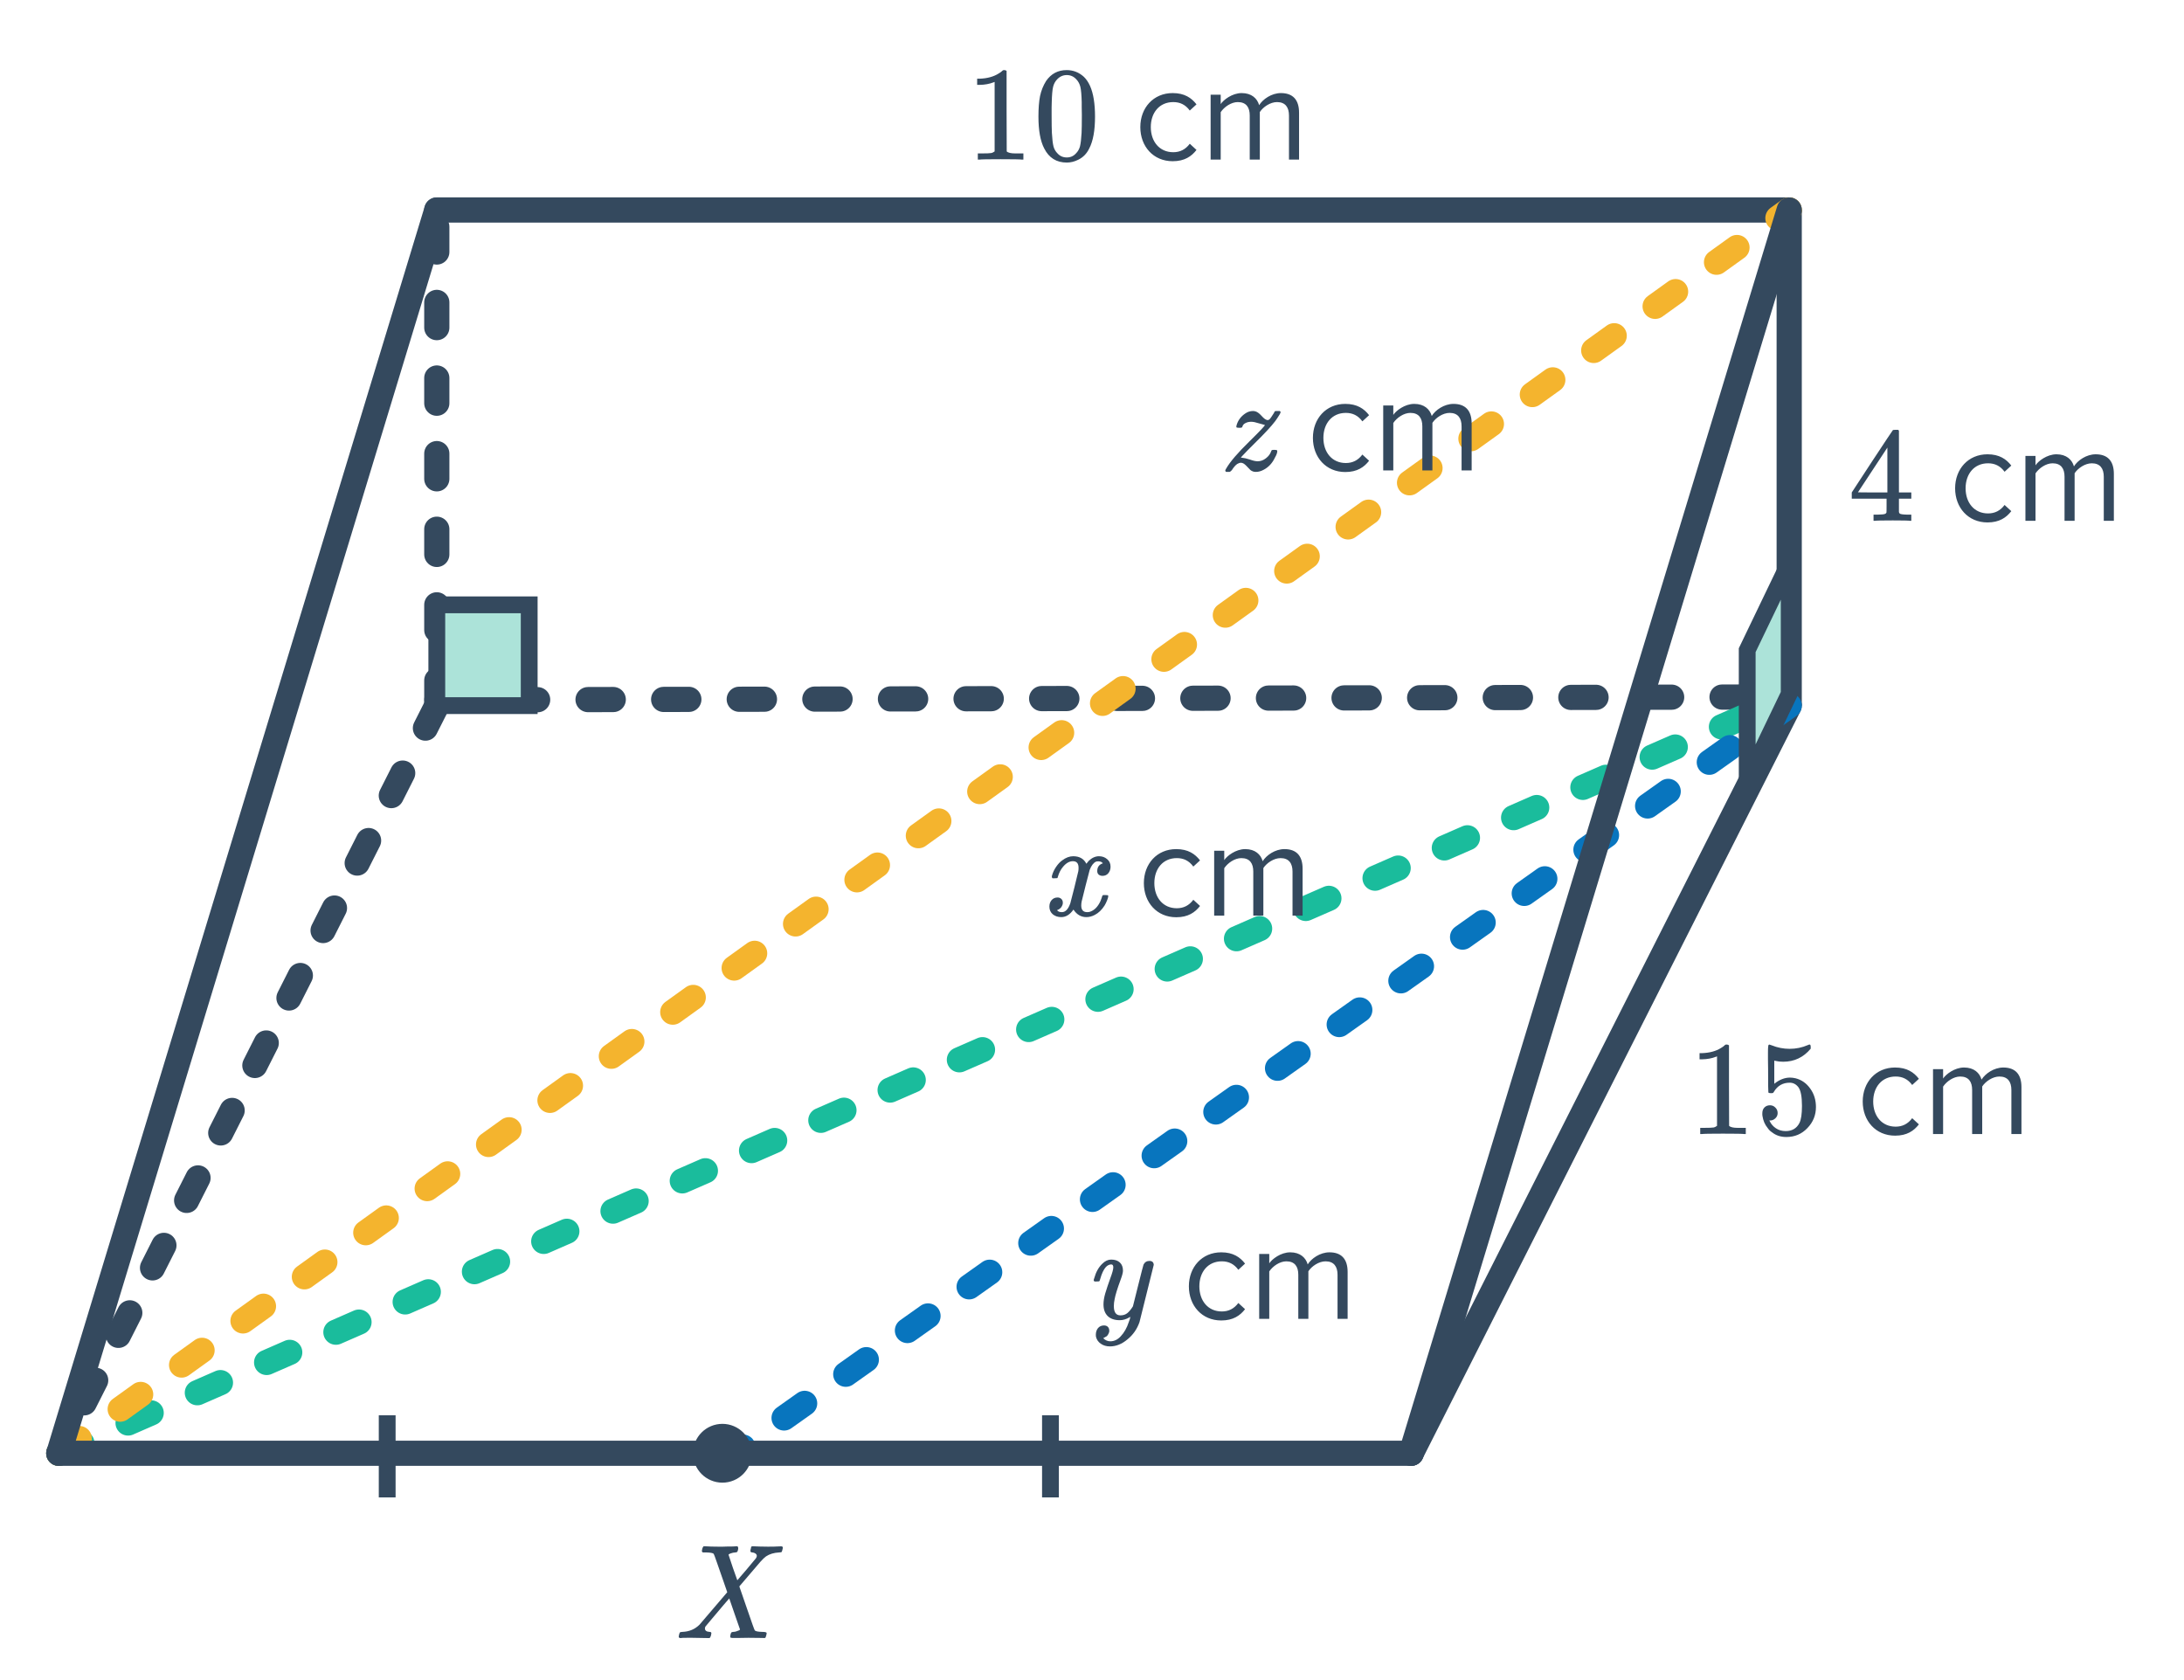 <svg width="260" height="200" viewBox="0 0 260 200" fill="none" xmlns="http://www.w3.org/2000/svg">
<path d="M52 84L7 173" stroke="#34495E" stroke-width="3" stroke-miterlimit="10" stroke-linecap="round" stroke-dasharray="3 6"/>
<path d="M213 84L168 173" stroke="#34495E" stroke-width="3" stroke-miterlimit="10" stroke-linecap="round"/>
<path d="M213 84V25" stroke="#34495E" stroke-width="3" stroke-miterlimit="10"/>
<path d="M52 25H213" stroke="#34495E" stroke-width="3" stroke-miterlimit="10" stroke-linecap="round"/>
<path d="M52.006 83.321L213.058 82.963" stroke="#34495E" stroke-width="3" stroke-miterlimit="10" stroke-linecap="round" stroke-dasharray="3 6"/>
<path d="M52 84V25" stroke="#34495E" stroke-width="3" stroke-miterlimit="10" stroke-linecap="round" stroke-dasharray="3 6"/>
<path d="M7 173L213 83" stroke="#1ABC9C" stroke-width="3" stroke-miterlimit="10" stroke-linecap="round" stroke-dasharray="3 6"/>
<path d="M86 174L213 84" stroke="#0875BE" stroke-width="3" stroke-miterlimit="10" stroke-linecap="round" stroke-dasharray="3 6"/>
<path d="M86 175C87.105 175 88 174.105 88 173C88 171.895 87.105 171 86 171C84.895 171 84 171.895 84 173C84 174.105 84.895 175 86 175Z" fill="#34495E" stroke="#34495E" stroke-width="3" stroke-miterlimit="10" stroke-linecap="round"/>
<path d="M7 173L213 25" stroke="#F4B42E" stroke-width="3" stroke-miterlimit="10" stroke-linecap="round" stroke-dasharray="3 6"/>
<path d="M7 173H168" stroke="#34495E" stroke-width="3" stroke-miterlimit="10" stroke-linecap="round"/>
<path d="M7 173L52 25" stroke="#34495E" stroke-width="3" stroke-miterlimit="10" stroke-linecap="round"/>
<path d="M168 173L213 25" stroke="#34495E" stroke-width="3" stroke-miterlimit="10" stroke-linecap="round"/>
<path d="M63 72H52V84H63V72Z" fill="#ACE3D9" stroke="#34495E" stroke-width="2"/>
<path d="M213 67L208 77.4V93L213 82.6V67Z" fill="#ACE3D9" stroke="#34495E" stroke-width="2"/>
<path d="M81.024 195C80.875 195 80.8 194.941 80.8 194.824C80.8 194.781 80.816 194.696 80.848 194.568C80.891 194.419 80.928 194.333 80.96 194.312C80.992 194.291 81.088 194.275 81.248 194.264C82.059 194.232 82.736 193.944 83.28 193.4C83.301 193.368 83.872 192.701 84.992 191.4L86.576 189.544L86.512 189.352C86.48 189.277 86.341 188.877 86.096 188.152C85.851 187.427 85.605 186.723 85.36 186.04C85.125 185.357 84.992 185 84.96 184.968C84.864 184.872 84.571 184.819 84.08 184.808H83.664C83.6 184.744 83.563 184.701 83.552 184.68C83.552 184.659 83.568 184.557 83.6 184.376C83.643 184.237 83.696 184.136 83.76 184.072H83.936C84.384 184.104 84.917 184.12 85.536 184.12C85.653 184.12 85.824 184.12 86.048 184.12C86.272 184.109 86.437 184.104 86.544 184.104C86.672 184.104 86.827 184.104 87.008 184.104C87.2 184.093 87.344 184.088 87.44 184.088C87.547 184.077 87.611 184.072 87.632 184.072H87.792C87.888 184.168 87.909 184.312 87.856 184.504C87.824 184.632 87.792 184.712 87.76 184.744C87.728 184.776 87.653 184.797 87.536 184.808C87.429 184.829 87.339 184.84 87.264 184.84C86.891 184.936 86.715 185.021 86.736 185.096C86.736 185.117 86.907 185.629 87.248 186.632C87.589 187.624 87.765 188.12 87.776 188.12C87.787 188.12 88.149 187.699 88.864 186.856C89.579 186.003 89.952 185.555 89.984 185.512C90.059 185.395 90.096 185.299 90.096 185.224C90.096 185.107 90.043 185.011 89.936 184.936C89.829 184.861 89.707 184.819 89.568 184.808C89.451 184.808 89.376 184.771 89.344 184.696C89.323 184.664 89.328 184.579 89.36 184.44C89.371 184.408 89.381 184.371 89.392 184.328C89.403 184.275 89.408 184.243 89.408 184.232C89.408 184.211 89.413 184.189 89.424 184.168C89.435 184.136 89.445 184.12 89.456 184.12C89.467 184.109 89.477 184.099 89.488 184.088C89.509 184.077 89.531 184.072 89.552 184.072C89.573 184.072 89.6 184.072 89.632 184.072C89.792 184.072 90.064 184.083 90.448 184.104C90.843 184.115 91.173 184.12 91.44 184.12C92.005 184.12 92.437 184.109 92.736 184.088C92.928 184.077 93.045 184.077 93.088 184.088C93.131 184.099 93.163 184.131 93.184 184.184C93.195 184.195 93.2 184.216 93.2 184.248C93.2 184.291 93.179 184.381 93.136 184.52C93.104 184.648 93.083 184.717 93.072 184.728C93.04 184.781 92.933 184.808 92.752 184.808C92.133 184.84 91.616 184.995 91.2 185.272C91.029 185.389 90.805 185.603 90.528 185.912C90.261 186.211 89.445 187.165 88.08 188.776L88.016 188.856L88.912 191.448C89.499 193.165 89.813 194.045 89.856 194.088C89.952 194.195 90.245 194.253 90.736 194.264C91.045 194.264 91.221 194.301 91.264 194.376C91.275 194.408 91.264 194.493 91.232 194.632C91.179 194.845 91.131 194.963 91.088 194.984C91.056 194.995 90.891 194.995 90.592 194.984C90.411 194.973 89.915 194.968 89.104 194.968C88.816 194.968 88.464 194.973 88.048 194.984C87.632 194.984 87.344 194.984 87.184 194.984C87.045 194.984 86.965 194.957 86.944 194.904C86.923 194.872 86.928 194.771 86.96 194.6C87.003 194.44 87.04 194.349 87.072 194.328C87.104 194.296 87.184 194.275 87.312 194.264C87.344 194.264 87.397 194.259 87.472 194.248C87.547 194.237 87.595 194.227 87.616 194.216C87.936 194.12 88.096 194.04 88.096 193.976C88.096 193.965 87.883 193.352 87.456 192.136C87.04 190.909 86.827 190.291 86.816 190.28L86.112 191.096C85.653 191.629 85.189 192.179 84.72 192.744C84.251 193.299 84.005 193.592 83.984 193.624C83.941 193.699 83.92 193.773 83.92 193.848C83.92 194.104 84.101 194.243 84.464 194.264C84.613 194.264 84.688 194.317 84.688 194.424C84.688 194.477 84.672 194.568 84.64 194.696C84.597 194.835 84.544 194.936 84.48 195H84.288C83.627 194.979 83.003 194.968 82.416 194.968H81.808C81.36 194.968 81.099 194.979 81.024 195Z" fill="#34495E"/>
<path d="M46.133 173.369H125.097" stroke="#34495E" stroke-width="2"/>
<path d="M46.094 168.481V178.255" stroke="#34495E" stroke-width="2"/>
<path d="M125.055 168.481V178.255" stroke="#34495E" stroke-width="2"/>
<path d="M129.328 109.176C128.699 109.176 128.187 108.877 127.792 108.28C127.376 108.877 126.891 109.176 126.336 109.176C125.941 109.176 125.605 109.064 125.328 108.84C125.061 108.605 124.928 108.301 124.928 107.928C124.928 107.619 125.013 107.363 125.184 107.16C125.365 106.947 125.605 106.84 125.904 106.84C126.085 106.84 126.235 106.899 126.352 107.016C126.469 107.123 126.528 107.272 126.528 107.464C126.528 107.539 126.523 107.597 126.512 107.64C126.427 107.939 126.256 108.152 126 108.28L125.84 108.344C125.936 108.504 126.128 108.584 126.416 108.584C126.843 108.584 127.179 108.227 127.424 107.512C127.456 107.416 127.616 106.792 127.904 105.64C128.192 104.488 128.347 103.848 128.368 103.72C128.389 103.624 128.4 103.485 128.4 103.304C128.4 102.781 128.176 102.52 127.728 102.52C127.312 102.52 126.923 102.739 126.56 103.176C126.283 103.496 126.075 103.896 125.936 104.376C125.915 104.472 125.893 104.525 125.872 104.536C125.851 104.547 125.749 104.552 125.568 104.552H125.296C125.211 104.467 125.195 104.349 125.248 104.2C125.344 103.859 125.504 103.523 125.728 103.192C125.952 102.861 126.192 102.605 126.448 102.424C126.885 102.093 127.323 101.928 127.76 101.928C128.507 101.928 129.029 102.227 129.328 102.824C129.403 102.717 129.499 102.6 129.616 102.472C130 102.109 130.405 101.928 130.832 101.928C131.216 101.928 131.541 102.045 131.808 102.28C132.075 102.504 132.208 102.803 132.208 103.176C132.208 103.485 132.117 103.747 131.936 103.96C131.765 104.163 131.536 104.264 131.248 104.264C131.077 104.264 130.928 104.216 130.8 104.12C130.683 104.013 130.624 103.875 130.624 103.704C130.624 103.256 130.816 102.957 131.2 102.808L131.296 102.76L131.168 102.648C131.061 102.573 130.917 102.536 130.736 102.536C130.619 102.536 130.523 102.552 130.448 102.584C130.16 102.733 129.92 103.053 129.728 103.544C129.696 103.64 129.536 104.253 129.248 105.384C128.96 106.504 128.8 107.149 128.768 107.32C128.736 107.48 128.72 107.64 128.72 107.8C128.72 108.323 128.955 108.584 129.424 108.584C129.531 108.584 129.627 108.573 129.712 108.552C130.256 108.392 130.688 107.965 131.008 107.272C131.147 106.92 131.216 106.717 131.216 106.664C131.216 106.653 131.248 106.616 131.312 106.552H131.584C131.797 106.552 131.909 106.568 131.92 106.6C131.931 106.611 131.936 106.643 131.936 106.696C131.936 106.781 131.888 106.947 131.792 107.192C131.696 107.427 131.6 107.624 131.504 107.784C131.173 108.307 130.779 108.685 130.32 108.92C129.989 109.091 129.659 109.176 129.328 109.176ZM136.174 105.128C136.174 107.432 137.726 109.192 140.03 109.192C141.438 109.192 142.27 108.616 142.862 107.848L142.062 107.112C141.55 107.8 140.894 108.12 140.094 108.12C138.446 108.12 137.422 106.84 137.422 105.128C137.422 103.416 138.446 102.152 140.094 102.152C140.894 102.152 141.55 102.456 142.062 103.16L142.862 102.424C142.27 101.656 141.438 101.08 140.03 101.08C137.726 101.08 136.174 102.84 136.174 105.128ZM153.872 109H155.072V103.416C155.072 101.864 154.32 101.08 152.912 101.08C151.792 101.08 150.752 101.816 150.32 102.52C150.096 101.72 149.424 101.08 148.24 101.08C147.104 101.08 146.064 101.896 145.744 102.392V101.272H144.544V109H145.744V103.352C146.16 102.728 146.992 102.152 147.776 102.152C148.784 102.152 149.2 102.776 149.2 103.752V109H150.4V103.336C150.8 102.728 151.648 102.152 152.448 102.152C153.44 102.152 153.872 102.776 153.872 103.752V109Z" fill="#34495E"/>
<path d="M130.296 152.552C130.232 152.488 130.2 152.44 130.2 152.408C130.2 152.365 130.221 152.285 130.264 152.168C130.467 151.432 130.787 150.856 131.224 150.44C131.555 150.109 131.907 149.944 132.28 149.944C132.728 149.944 133.075 150.061 133.32 150.296C133.565 150.52 133.688 150.851 133.688 151.288C133.677 151.523 133.581 151.88 133.4 152.36C133.016 153.405 132.781 154.168 132.696 154.648C132.632 154.947 132.6 155.224 132.6 155.48C132.6 156.216 132.861 156.584 133.384 156.584C133.715 156.584 133.992 156.493 134.216 156.312C134.44 156.12 134.659 155.853 134.872 155.512L135.48 153.08C135.875 151.501 136.093 150.653 136.136 150.536C136.285 150.248 136.52 150.104 136.84 150.104C137.16 150.104 137.331 150.259 137.352 150.568C137.352 150.589 136.787 152.861 135.656 157.384C135.368 158.216 134.888 158.904 134.216 159.448C133.555 160.003 132.861 160.28 132.136 160.28C131.709 160.28 131.347 160.173 131.048 159.96C130.749 159.757 130.557 159.48 130.472 159.128C130.461 159.075 130.456 159 130.456 158.904C130.456 158.584 130.541 158.317 130.712 158.104C130.893 157.891 131.133 157.784 131.432 157.784C131.613 157.784 131.763 157.837 131.88 157.944C131.997 158.061 132.056 158.216 132.056 158.408C132.056 158.483 132.051 158.541 132.04 158.584C131.987 158.755 131.901 158.909 131.784 159.048C131.741 159.08 131.667 159.123 131.56 159.176C131.453 159.24 131.379 159.283 131.336 159.304C131.581 159.549 131.864 159.672 132.184 159.672C132.643 159.672 133.053 159.475 133.416 159.08C133.832 158.643 134.152 158.077 134.376 157.384C134.493 157.107 134.552 156.899 134.552 156.76C134.552 156.749 134.541 156.755 134.52 156.776C134.499 156.787 134.467 156.808 134.424 156.84C134.051 157.053 133.677 157.16 133.304 157.16C132.685 157.16 132.205 156.995 131.864 156.664C131.533 156.333 131.368 155.869 131.368 155.272C131.368 154.888 131.437 154.456 131.576 153.976C131.747 153.411 131.944 152.819 132.168 152.2C132.413 151.549 132.536 151.107 132.536 150.872C132.536 150.637 132.456 150.52 132.296 150.52C132.072 150.52 131.859 150.621 131.656 150.824C131.389 151.123 131.165 151.592 130.984 152.232C130.941 152.403 130.899 152.504 130.856 152.536C130.845 152.547 130.744 152.552 130.552 152.552H130.296ZM141.533 153.128C141.533 155.432 143.085 157.192 145.389 157.192C146.797 157.192 147.629 156.616 148.221 155.848L147.421 155.112C146.909 155.8 146.253 156.12 145.453 156.12C143.805 156.12 142.781 154.84 142.781 153.128C142.781 151.416 143.805 150.152 145.453 150.152C146.253 150.152 146.909 150.456 147.421 151.16L148.221 150.424C147.629 149.656 146.797 149.08 145.389 149.08C143.085 149.08 141.533 150.84 141.533 153.128ZM159.231 157H160.431V151.416C160.431 149.864 159.679 149.08 158.271 149.08C157.151 149.08 156.111 149.816 155.679 150.52C155.455 149.72 154.783 149.08 153.599 149.08C152.463 149.08 151.423 149.896 151.103 150.392V149.272H149.903V157H151.103V151.352C151.519 150.728 152.351 150.152 153.135 150.152C154.143 150.152 154.559 150.776 154.559 151.752V157H155.759V151.336C156.159 150.728 157.007 150.152 157.807 150.152C158.799 150.152 159.231 150.776 159.231 151.752V157Z" fill="#34495E"/>
<path d="M145.96 56.176C145.896 56.112 145.864 56.064 145.864 56.032C145.864 55.979 145.901 55.893 145.976 55.776C146.424 54.987 147.341 53.915 148.728 52.56C149.965 51.344 150.584 50.688 150.584 50.592L149.832 50.384C149.48 50.267 149.187 50.208 148.952 50.208C148.696 50.208 148.467 50.261 148.264 50.368C148.072 50.464 147.955 50.597 147.912 50.768C147.891 50.832 147.869 50.869 147.848 50.88C147.816 50.912 147.72 50.928 147.56 50.928C147.357 50.928 147.235 50.907 147.192 50.864C147.171 50.821 147.181 50.725 147.224 50.576C147.395 50.021 147.731 49.573 148.232 49.232C148.52 49.029 148.829 48.928 149.16 48.928C149.245 48.928 149.331 48.939 149.416 48.96C149.651 49.013 149.907 49.195 150.184 49.504C150.451 49.803 150.669 49.968 150.84 50C150.936 50.021 151.027 50 151.112 49.936C151.219 49.84 151.4 49.584 151.656 49.168C151.72 49.019 151.768 48.944 151.8 48.944C151.821 48.933 151.864 48.928 151.928 48.928H152.104H152.36C152.424 48.992 152.456 49.035 152.456 49.056C152.456 49.099 152.419 49.189 152.344 49.328C152.141 49.659 151.965 49.925 151.816 50.128C151.357 50.736 150.541 51.616 149.368 52.768C148.739 53.387 148.232 53.904 147.848 54.32L147.72 54.48L147.896 54.496C148.088 54.507 148.387 54.576 148.792 54.704C149.176 54.843 149.485 54.912 149.72 54.912C150.072 54.912 150.397 54.795 150.696 54.56C151.005 54.325 151.213 54.053 151.32 53.744C151.352 53.648 151.384 53.595 151.416 53.584C151.448 53.563 151.544 53.552 151.704 53.552C151.811 53.552 151.88 53.557 151.912 53.568C151.955 53.568 151.987 53.579 152.008 53.6C152.04 53.621 152.056 53.653 152.056 53.696C152.056 53.899 151.965 54.155 151.784 54.464C151.475 55.125 151.027 55.611 150.44 55.92C150.131 56.091 149.821 56.176 149.512 56.176C149.384 56.176 149.272 56.16 149.176 56.128C149.059 56.085 148.957 56.032 148.872 55.968C148.797 55.893 148.616 55.707 148.328 55.408C148.115 55.195 147.917 55.088 147.736 55.088C147.597 55.088 147.448 55.136 147.288 55.232C147.075 55.381 146.861 55.627 146.648 55.968C146.52 56.096 146.435 56.165 146.392 56.176H146.216H145.96ZM156.299 52.128C156.299 54.432 157.851 56.192 160.155 56.192C161.563 56.192 162.395 55.616 162.987 54.848L162.187 54.112C161.675 54.8 161.019 55.12 160.219 55.12C158.571 55.12 157.547 53.84 157.547 52.128C157.547 50.416 158.571 49.152 160.219 49.152C161.019 49.152 161.675 49.456 162.187 50.16L162.987 49.424C162.395 48.656 161.563 48.08 160.155 48.08C157.851 48.08 156.299 49.84 156.299 52.128ZM173.997 56H175.197V50.416C175.197 48.864 174.445 48.08 173.037 48.08C171.917 48.08 170.877 48.816 170.445 49.52C170.221 48.72 169.549 48.08 168.365 48.08C167.229 48.08 166.189 48.896 165.869 49.392V48.272H164.669V56H165.869V50.352C166.285 49.728 167.117 49.152 167.901 49.152C168.909 49.152 169.325 49.776 169.325 50.752V56H170.525V50.336C170.925 49.728 171.773 49.152 172.573 49.152C173.565 49.152 173.997 49.776 173.997 50.752V56Z" fill="#34495E"/>
<path d="M121.656 19C121.475 18.968 120.627 18.952 119.112 18.952C117.619 18.952 116.781 18.968 116.6 19H116.408V18.264H116.824C117.443 18.264 117.843 18.248 118.024 18.216C118.109 18.205 118.237 18.141 118.408 18.024V9.752C118.387 9.752 118.344 9.768 118.28 9.8C117.789 9.992 117.24 10.093 116.632 10.104H116.328V9.368H116.632C117.528 9.336 118.275 9.133 118.872 8.76C119.064 8.653 119.229 8.531 119.368 8.392C119.389 8.36 119.453 8.344 119.56 8.344C119.667 8.344 119.757 8.376 119.832 8.44V13.224L119.848 18.024C120.008 18.184 120.355 18.264 120.888 18.264H121.416H121.832V19H121.656ZM124.536 9.64C125.133 8.776 125.949 8.344 126.984 8.344C127.763 8.344 128.445 8.611 129.032 9.144C129.32 9.421 129.565 9.784 129.768 10.232C130.163 11.117 130.36 12.333 130.36 13.88C130.36 15.533 130.131 16.797 129.672 17.672C129.373 18.291 128.936 18.739 128.36 19.016C127.912 19.24 127.459 19.352 127 19.352C125.773 19.352 124.877 18.792 124.312 17.672C123.853 16.797 123.624 15.533 123.624 13.88C123.624 12.888 123.688 12.072 123.816 11.432C123.955 10.781 124.195 10.184 124.536 9.64ZM128.136 9.448C127.827 9.107 127.448 8.936 127 8.936C126.552 8.936 126.168 9.107 125.848 9.448C125.613 9.693 125.453 9.992 125.368 10.344C125.283 10.696 125.229 11.304 125.208 12.168C125.208 12.232 125.203 12.44 125.192 12.792C125.192 13.144 125.192 13.437 125.192 13.672C125.192 14.696 125.203 15.411 125.224 15.816C125.267 16.563 125.331 17.101 125.416 17.432C125.501 17.752 125.661 18.029 125.896 18.264C126.184 18.584 126.552 18.744 127 18.744C127.437 18.744 127.8 18.584 128.088 18.264C128.323 18.029 128.483 17.752 128.568 17.432C128.653 17.101 128.717 16.563 128.76 15.816C128.781 15.411 128.792 14.696 128.792 13.672C128.792 13.437 128.787 13.144 128.776 12.792C128.776 12.44 128.776 12.232 128.776 12.168C128.755 11.304 128.701 10.696 128.616 10.344C128.531 9.992 128.371 9.693 128.136 9.448ZM135.752 15.128C135.752 17.432 137.304 19.192 139.608 19.192C141.016 19.192 141.848 18.616 142.44 17.848L141.64 17.112C141.128 17.8 140.472 18.12 139.672 18.12C138.024 18.12 137 16.84 137 15.128C137 13.416 138.024 12.152 139.672 12.152C140.472 12.152 141.128 12.456 141.64 13.16L142.44 12.424C141.848 11.656 141.016 11.08 139.608 11.08C137.304 11.08 135.752 12.84 135.752 15.128ZM153.45 19H154.65V13.416C154.65 11.864 153.898 11.08 152.49 11.08C151.37 11.08 150.33 11.816 149.898 12.52C149.674 11.72 149.002 11.08 147.818 11.08C146.682 11.08 145.642 11.896 145.322 12.392V11.272H144.122V19H145.322V13.352C145.738 12.728 146.57 12.152 147.354 12.152C148.362 12.152 148.778 12.776 148.778 13.752V19H149.978V13.336C150.378 12.728 151.226 12.152 152.026 12.152C153.018 12.152 153.45 12.776 153.45 13.752V19Z" fill="#34495E"/>
<path d="M227.392 62C227.243 61.968 226.555 61.952 225.328 61.952C224.048 61.952 223.333 61.968 223.184 62H223.04V61.264H223.536C223.995 61.253 224.277 61.227 224.384 61.184C224.469 61.163 224.533 61.109 224.576 61.024C224.587 61.003 224.592 60.715 224.592 60.16V59.36H220.448V58.624L222.864 54.928C224.496 52.453 225.323 51.211 225.344 51.2C225.365 51.179 225.477 51.168 225.68 51.168H225.968L226.064 51.264V58.624H227.536V59.36H226.064V60.176C226.064 60.613 226.064 60.869 226.064 60.944C226.075 61.019 226.107 61.083 226.16 61.136C226.245 61.211 226.549 61.253 227.072 61.264H227.536V62H227.392ZM224.688 58.624V53.28L221.184 58.608L222.928 58.624H224.688ZM232.752 58.128C232.752 60.432 234.304 62.192 236.608 62.192C238.016 62.192 238.848 61.616 239.44 60.848L238.64 60.112C238.128 60.8 237.472 61.12 236.672 61.12C235.024 61.12 234 59.84 234 58.128C234 56.416 235.024 55.152 236.672 55.152C237.472 55.152 238.128 55.456 238.64 56.16L239.44 55.424C238.848 54.656 238.016 54.08 236.608 54.08C234.304 54.08 232.752 55.84 232.752 58.128ZM250.45 62H251.65V56.416C251.65 54.864 250.898 54.08 249.49 54.08C248.37 54.08 247.33 54.816 246.898 55.52C246.674 54.72 246.002 54.08 244.818 54.08C243.682 54.08 242.642 54.896 242.322 55.392V54.272H241.122V62H242.322V56.352C242.738 55.728 243.57 55.152 244.354 55.152C245.362 55.152 245.778 55.776 245.778 56.752V62H246.978V56.336C247.378 55.728 248.226 55.152 249.026 55.152C250.018 55.152 250.45 55.776 250.45 56.752V62Z" fill="#34495E"/>
<path d="M207.656 135C207.475 134.968 206.627 134.952 205.112 134.952C203.619 134.952 202.781 134.968 202.6 135H202.408V134.264H202.824C203.443 134.264 203.843 134.248 204.024 134.216C204.109 134.205 204.237 134.141 204.408 134.024V125.752C204.387 125.752 204.344 125.768 204.28 125.8C203.789 125.992 203.24 126.093 202.632 126.104H202.328V125.368H202.632C203.528 125.336 204.275 125.133 204.872 124.76C205.064 124.653 205.229 124.531 205.368 124.392C205.389 124.36 205.453 124.344 205.56 124.344C205.667 124.344 205.757 124.376 205.832 124.44V129.224L205.848 134.024C206.008 134.184 206.355 134.264 206.888 134.264H207.416H207.832V135H207.656ZM210.712 131.576C210.968 131.576 211.181 131.667 211.352 131.848C211.533 132.019 211.624 132.237 211.624 132.504C211.624 132.749 211.533 132.957 211.352 133.128C211.171 133.299 210.968 133.384 210.744 133.384H210.632L210.68 133.464C210.84 133.805 211.085 134.088 211.416 134.312C211.747 134.536 212.136 134.648 212.584 134.648C213.341 134.648 213.885 134.328 214.216 133.688C214.419 133.293 214.52 132.611 214.52 131.64C214.52 130.541 214.376 129.8 214.088 129.416C213.811 129.064 213.469 128.888 213.064 128.888C212.232 128.888 211.603 129.251 211.176 129.976C211.133 130.051 211.091 130.099 211.048 130.12C211.016 130.131 210.941 130.136 210.824 130.136C210.643 130.136 210.541 130.104 210.52 130.04C210.499 129.997 210.488 129.064 210.488 127.24C210.488 126.92 210.483 126.541 210.472 126.104C210.472 125.667 210.472 125.389 210.472 125.272C210.472 124.675 210.504 124.376 210.568 124.376C210.589 124.355 210.611 124.344 210.632 124.344L210.92 124.44C211.613 124.717 212.323 124.856 213.048 124.856C213.805 124.856 214.531 124.707 215.224 124.408C215.309 124.365 215.379 124.344 215.432 124.344C215.517 124.344 215.56 124.44 215.56 124.632V124.84C214.696 125.875 213.603 126.392 212.28 126.392C211.949 126.392 211.651 126.36 211.384 126.296L211.224 126.264V129.016C211.832 128.525 212.456 128.28 213.096 128.28C213.299 128.28 213.517 128.307 213.752 128.36C214.467 128.541 215.048 128.947 215.496 129.576C215.955 130.205 216.184 130.941 216.184 131.784C216.184 132.755 215.843 133.592 215.16 134.296C214.488 135 213.656 135.352 212.664 135.352C211.992 135.352 211.421 135.165 210.952 134.792C210.749 134.664 210.573 134.488 210.424 134.264C210.104 133.88 209.901 133.405 209.816 132.84C209.816 132.808 209.811 132.76 209.8 132.696C209.8 132.621 209.8 132.568 209.8 132.536C209.8 132.237 209.885 132.003 210.056 131.832C210.227 131.661 210.445 131.576 210.712 131.576ZM221.752 131.128C221.752 133.432 223.304 135.192 225.608 135.192C227.016 135.192 227.848 134.616 228.44 133.848L227.64 133.112C227.128 133.8 226.472 134.12 225.672 134.12C224.024 134.12 223 132.84 223 131.128C223 129.416 224.024 128.152 225.672 128.152C226.472 128.152 227.128 128.456 227.64 129.16L228.44 128.424C227.848 127.656 227.016 127.08 225.608 127.08C223.304 127.08 221.752 128.84 221.752 131.128ZM239.45 135H240.65V129.416C240.65 127.864 239.898 127.08 238.49 127.08C237.37 127.08 236.33 127.816 235.898 128.52C235.674 127.72 235.002 127.08 233.818 127.08C232.682 127.08 231.642 127.896 231.322 128.392V127.272H230.122V135H231.322V129.352C231.738 128.728 232.57 128.152 233.354 128.152C234.362 128.152 234.778 128.776 234.778 129.752V135H235.978V129.336C236.378 128.728 237.226 128.152 238.026 128.152C239.018 128.152 239.45 128.776 239.45 129.752V135Z" fill="#34495E"/>
</svg>
